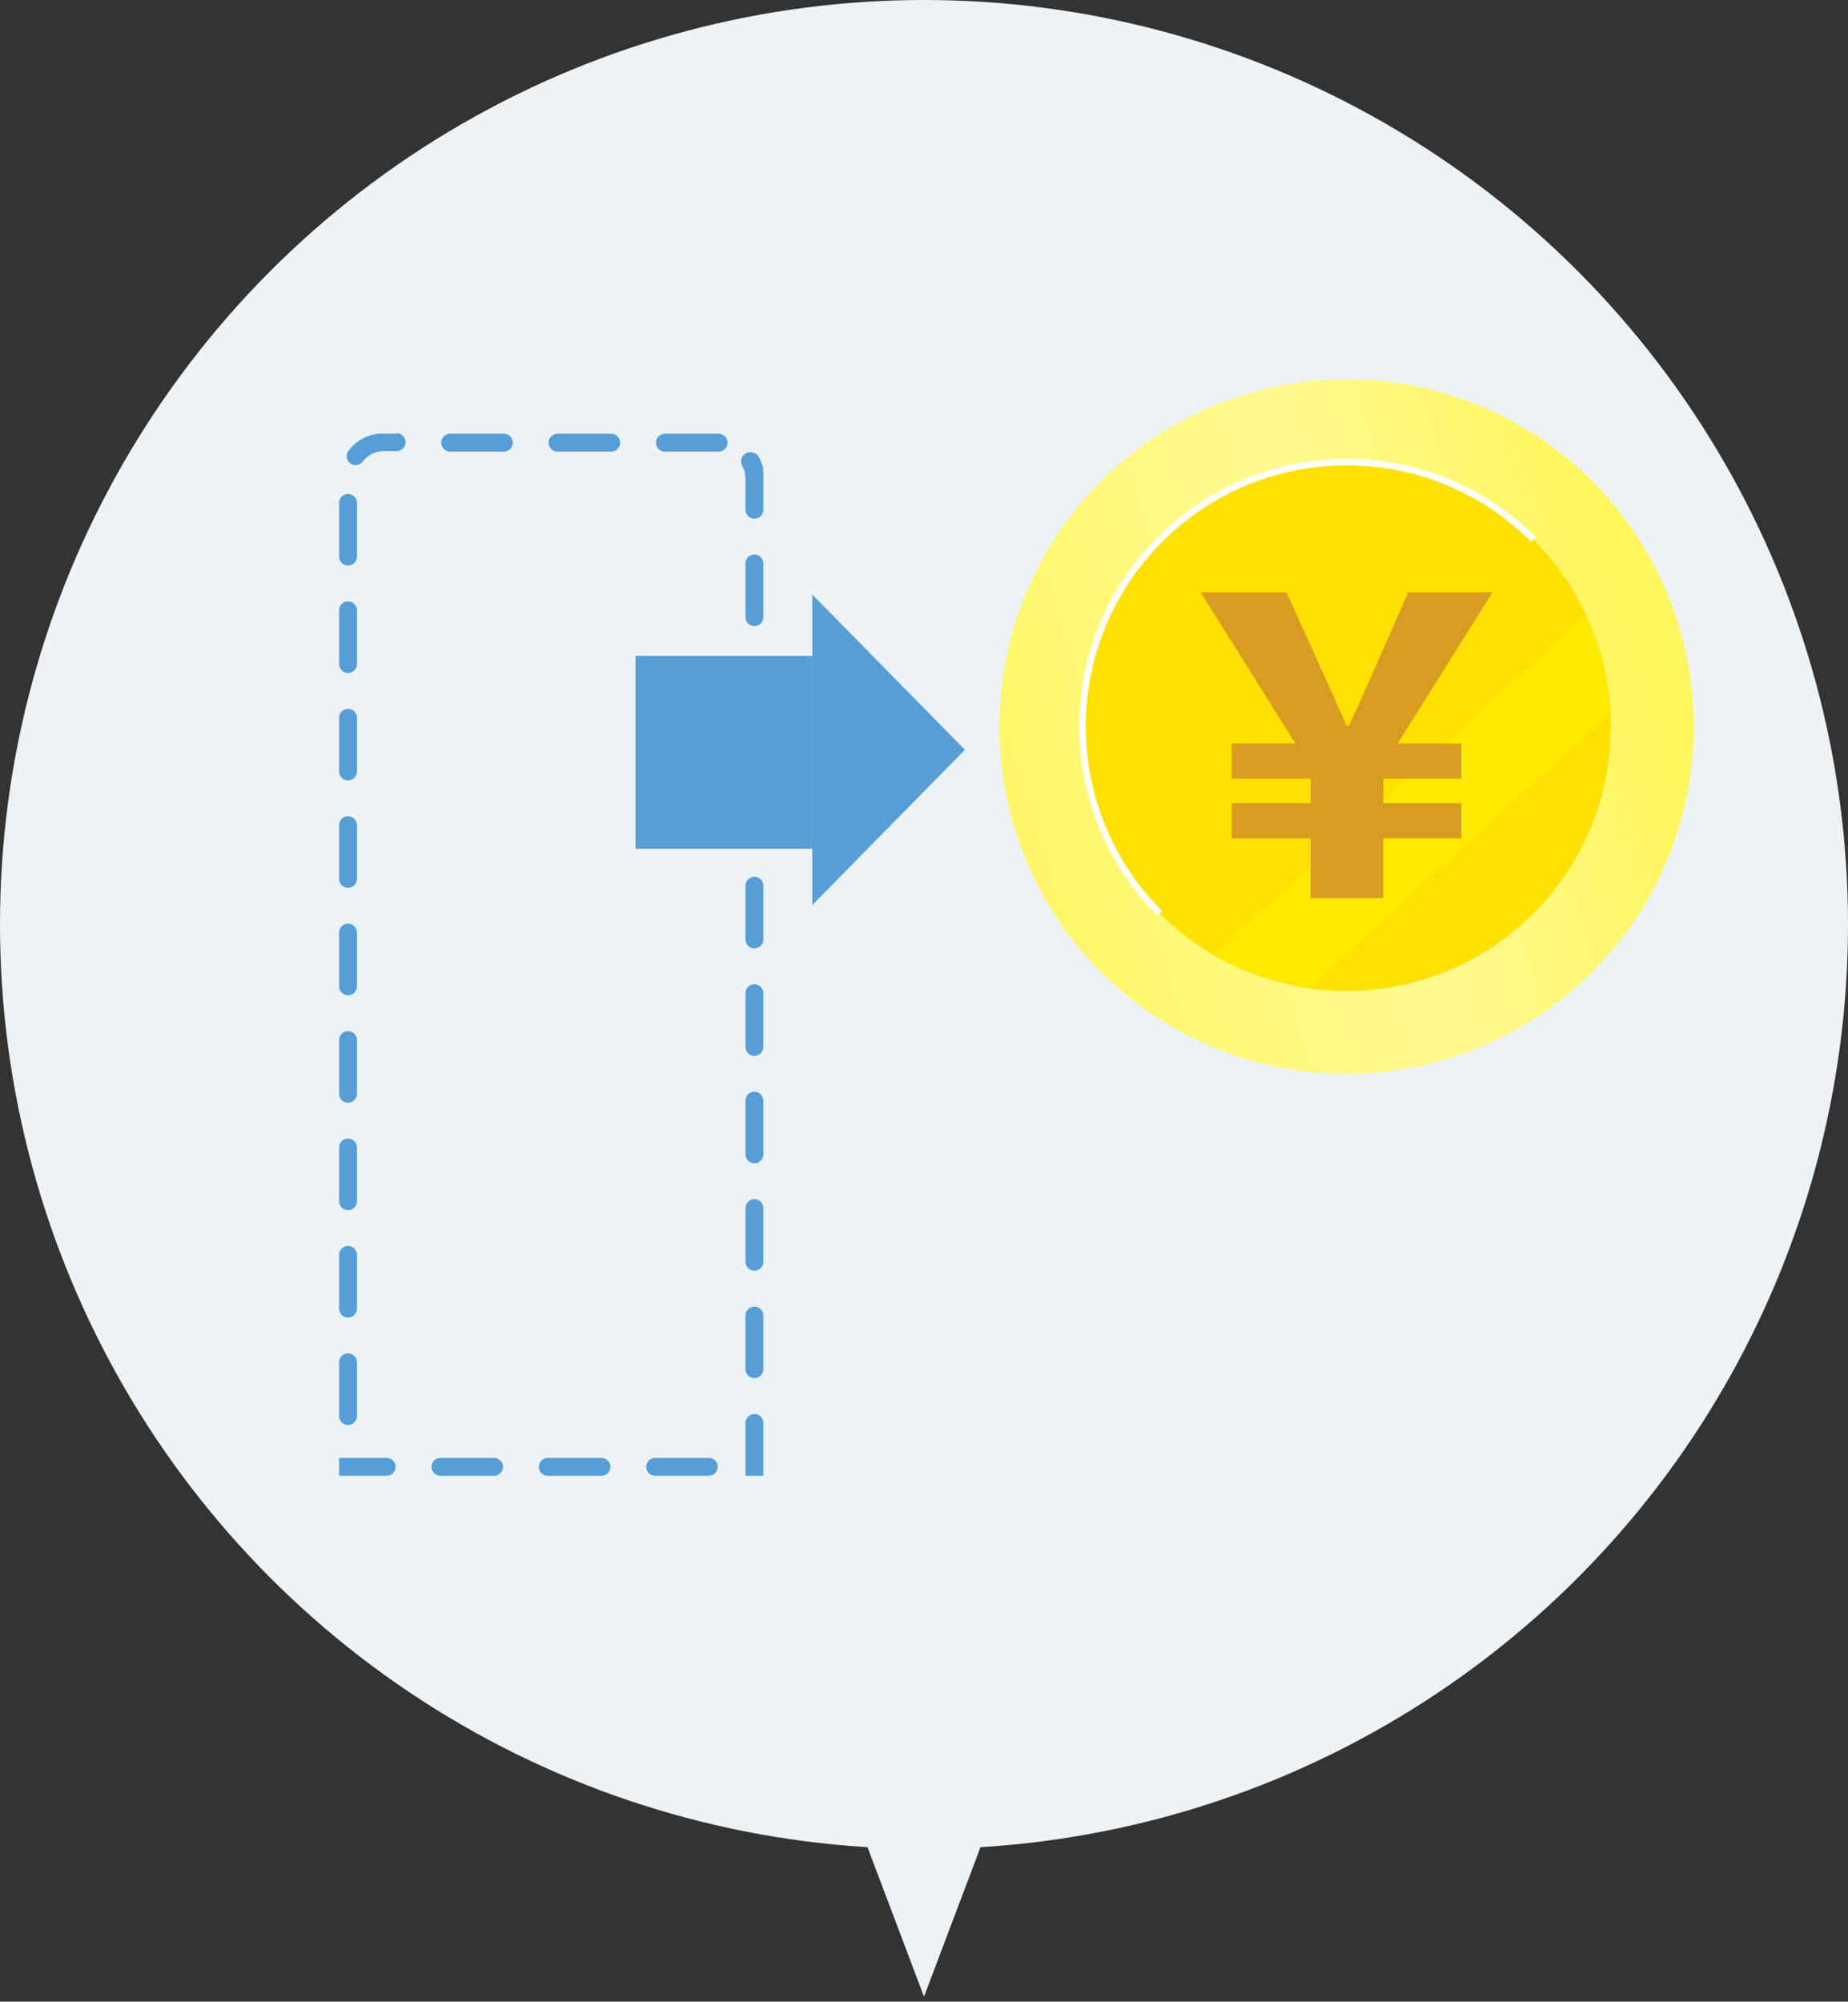 <?xml version="1.0" encoding="UTF-8"?>
<svg id="b" data-name="レイヤー 1" xmlns="http://www.w3.org/2000/svg" xmlns:xlink="http://www.w3.org/1999/xlink" viewBox="0 0 230 249">
  <rect x="0" y="0" width="230" height="249" fill="#333333" stroke="none"/>
  <defs>
    <style>
      .d {
        fill: url(#c);
      }

      .e {
        fill: #579ed7;
      }

      .f {
        fill: #edf2f6;
      }

      .g {
        fill: #ffe000;
      }

      .h {
        fill: none;
        stroke: #fff;
        stroke-miterlimit: 10;
        stroke-width: .818px;
      }

      .i {
        fill: #edf2f7;
      }

      .j {
        fill: #fff100;
        opacity: .51;
      }

      .k {
        fill: #da9b21;
      }
    </style>
    <linearGradient id="c" data-name="新規グラデーションスウォッチ 4" x1="128.397" y1="102.218" x2="202.815" y2="79.741" gradientUnits="userSpaceOnUse">
      <stop offset="0" stop-color="#fff769"/>
      <stop offset=".543" stop-color="#fff991"/>
      <stop offset="1" stop-color="#fff65e"/>
    </linearGradient>
  </defs>
  <polygon class="f" points="106 224.587 124 224.587 115 248.378 106 224.587"/>
  <circle class="i" cx="115" cy="115" r="115"/>
  <g>
    <g>
      <circle class="d" cx="167.592" cy="90.38" r="43.207"/>
      <circle class="g" cx="167.592" cy="90.38" r="32.884"/>
      <path class="h" d="M144.358,113.62c-12.842-12.842-12.842-33.663,0-46.506s33.663-12.842,46.506,0"/>
      <path class="j" d="M197.339,76.385l-46.242,42.365c3.628,2.111,7.69,3.538,12.027,4.129l37.271-34.146c-.212-4.401-1.28-8.567-3.056-12.348Z"/>
      <path class="k" d="M163.118,104.293h-9.817v-4.374h9.817v-3.049h-9.817v-4.374h7.933l-11.796-18.814h10.678l3.863,8.544c1.934,4.219,2.393,5.339,3.61,8.035h.306c1.271-2.695,1.83-4.018,3.61-8.035l3.764-8.544h10.475l-11.796,18.814h7.929v4.374h-9.709v3.049h9.709v4.374h-9.709v7.424h-9.051v-7.424Z"/>
    </g>
    <path class="e" d="M89.438,53.954h-6.682c-.615,0-1.114.499-1.114,1.114s.499,1.114,1.114,1.114h6.682c.615,0,1.114-.499,1.114-1.114s-.499-1.114-1.114-1.114h0ZM76.074,53.954h-6.682c-.615,0-1.114.499-1.114,1.114s.499,1.114,1.114,1.114h6.682c.615,0,1.114-.499,1.114-1.114s-.499-1.114-1.114-1.114h0ZM62.71,53.954h-6.682c-.615,0-1.114.499-1.114,1.114s.499,1.114,1.114,1.114h6.682c.615,0,1.114-.499,1.114-1.114s-.499-1.114-1.114-1.114h0ZM49.347,53.954h-1.601s-.004,0-.006,0h-.014s-.004,0-.007,0h-.003s-.007,0-.01,0h-.001s-.006,0-.009,0h-.003s-.004,0-.007,0h-.004s-.004,0-.006,0c-.001,0-.002,0-.004,0-.002,0-.004,0-.006,0h-.004s-.004,0-.007,0c-.001,0-.002,0-.003,0-.003,0-.006,0-.01,0,0,0-.001,0-.002,0-.002,0-.005,0-.008,0-.001,0-.002,0-.003,0-.002,0-.004,0-.007,0,0,0-.003,0-.004,0-.002,0-.004,0-.006,0-.001,0-.003,0-.004,0-.002,0-.004,0-.006,0-.001,0-.002,0-.004,0-.002,0-.005,0-.007,0,0,0-.002,0-.003,0-.003,0-.007,0-.01,0h-.002s-.005,0-.007,0c-.001,0-.002,0-.004,0-.002,0-.004,0-.006,0-.001,0-.003,0-.004,0-.002,0-.004,0-.006,0-.001,0-.003,0-.004,0-.002,0-.004,0-.006,0-.001,0-.002,0-.004,0-.002,0-.005,0-.007,0,0,0-.002,0-.002,0-.003,0-.006,0-.01,0,0,0-.002,0-.003,0-.002,0-.004,0-.007,0-.001,0-.002,0-.003,0-.002,0-.004,0-.006,0-.001,0-.002,0-.004,0-.002,0-.004,0-.006,0-.001,0-.003,0-.004,0-.002,0-.004,0-.006,0-.001,0-.003,0-.004,0-.002,0-.005,0-.008,0,0,0-.001,0-.002,0-.003,0-.006,0-.01,0,0,0-.002,0-.003,0-.002,0-.004,0-.006,0-.001,0-.002,0-.004,0-.002,0-.004,0-.006,0-.001,0-.003,0-.004,0-.002,0-.004,0-.006,0-.001,0-.003,0-.004,0-.002,0-.004,0-.006,0,0,0-.002,0-.003,0-.003,0-.005,0-.008,0,0,0-.001,0-.002,0-.003,0-.006,0-.01,0,0,0-.002,0-.003,0-.002,0-.004,0-.006,0,0,0-.003,0-.004,0-.002,0-.004,0-.006,0-.001,0-.003,0-.004,0h-.006s-.003,0-.004,0c-.002,0-.004,0-.006,0,0,0-.002,0-.003,0-.007,0-.013,0-.019.001-.001,0-.002,0-.003,0-.002,0-.004,0-.007,0-.001,0-.002,0-.004,0-.002,0-.004,0-.006,0-.001,0-.002,0-.004,0-.002,0-.004,0-.006,0,0,0-.002,0-.003,0-.002,0-.005,0-.007,0,0,0-.002,0-.003,0h-.01s0,0-.001,0c-.003,0-.006,0-.009,0,0,0-.002,0-.003,0-.002,0-.004,0-.007,0-.001,0-.002,0-.003,0-.002,0-.004,0-.006,0-.001,0-.002,0-.004,0-.002,0-.004,0-.006,0,0,0-.002,0-.003,0-.002,0-.005,0-.007,0,0,0-.002,0-.003,0-.003,0-.006,0-.01,0,0,0,0,0,0,0-.003,0-.006,0-.009,0,0,0-.002,0-.003,0-.002,0-.005,0-.007,0-.001,0-.002,0-.003,0-.002,0-.004,0-.006,0-.001,0-.002,0-.003,0h-.007s-.002,0-.003.001c-.003,0-.005,0-.008,0,0,0-.001,0-.002,0-.003,0-.007,0-.01.001,0,0-.001,0-.001,0-.003,0-.006,0-.008,0-.001,0-.002,0-.003,0h-.007s-.002,0-.003.001c-.002,0-.004,0-.006,0,0,0-.002,0-.003,0-.002,0-.004,0-.006,0,0,0-.002,0-.003,0-.002,0-.005,0-.007,0,0,0-.001,0-.002,0-.003,0-.006,0-.01.001,0,0-.002,0-.002,0-.002,0-.005,0-.007,0-.001,0-.002,0-.003,0-.002,0-.004,0-.006,0-.001,0-.002,0-.003,0-.002,0-.004,0-.006,0,0,0-.002,0-.003,0-.002,0-.004,0-.007,0h-.003s-.005.001-.008.001c0,0,0,0-.001,0-.003,0-.006,0-.01.001,0,0-.002,0-.003,0-.002,0-.005,0-.007,0-.001,0-.002,0-.004,0-.002,0-.004,0-.006,0-.001,0-.002,0-.003,0-.002,0-.004,0-.006,0-.001,0-.002,0-.003,0-.002,0-.004,0-.007,0,0,0-.002,0-.003,0-.003,0-.006,0-.009.001,0,0,0,0,0,0h-.01s-.002.002-.003.002c-.002,0-.004,0-.007,0,0,0-.002,0-.003,0-.002,0-.004,0-.006,0-.001,0-.002,0-.003,0-.002,0-.004,0-.006,0,0,0-.002,0-.003,0h-.007s-.001.001-.002.001c-.006,0-.013.002-.019.003,0,0-.001,0-.002,0-.002,0-.005,0-.007.001,0,0-.002,0-.003,0-.002,0-.005,0-.007,0,0,0-.002,0-.003,0-.002,0-.005,0-.007.001,0,0-.002,0-.003,0-.002,0-.005,0-.008.001,0,0-.001,0-.002,0-.006.001-.013.002-.019.003h-.002s-.005.001-.007.002c0,0-.002,0-.003,0h-.007s-.002.001-.003.002c-.002,0-.005,0-.007.001,0,0-.002,0-.003,0-.003,0-.006,0-.008.001t-.001,0s-.007.001-.01.002h0s-.006.001-.01.002h-.002s-.005.001-.007.002c-.001,0-.002,0-.003,0-.002,0-.005,0-.007.001,0,0-.002,0-.003,0-.002,0-.005,0-.007.001,0,0-.002,0-.002,0-.003,0-.006.001-.009.002h0s-.006.001-.01.002c0,0,0,0,0,0-.003,0-.006.001-.009.002,0,0-.001,0-.002,0-.002,0-.005,0-.007.001-.001,0-.002,0-.003,0-.002,0-.005,0-.007.001,0,0-.002,0-.003,0-.002,0-.005,0-.007.001,0,0-.002,0-.002,0-.006.001-.013.003-.019.004h0s-.006.001-.009.002c0,0-.001,0-.002,0-.002,0-.005.001-.008.002,0,0-.001,0-.002,0h-.007s-.001.002-.002.002c-.003,0-.006.001-.008.002,0,0,0,0-.002,0-.006.001-.013.003-.019.004h-.001s-.005.001-.008.002c0,0-.001,0-.002,0-.002,0-.005.001-.007.002,0,0-.001,0-.002,0-.002,0-.005.001-.007.002,0,0-.002,0-.002,0l-.008.002s0,0-.001,0c-.006.001-.013.003-.019.004t0,0l-.009.002s-.001,0-.002,0c-.003,0-.005.001-.008.002,0,0-.002,0-.002,0-.002,0-.005.001-.007.002,0,0-.001,0-.002,0-.003,0-.006.001-.009.002,0,0,0,0,0,0-.006.001-.013.003-.019.004,0,0,0,0,0,0-.003,0-.006.001-.009.002,0,0,0,0-.002,0-.003,0-.005.001-.008.002,0,0-.002,0-.002,0-.003,0-.005.001-.008.002h-.002s-.006.002-.009.003c0,0,0,0,0,0-.006.002-.013.003-.019.005,0,0,0,0,0,0-.003,0-.006.001-.008.002,0,0-.001,0-.002,0-.003,0-.005.001-.008.002,0,0-.001,0-.002,0-.003,0-.005.001-.008.002,0,0,0,0-.001,0-.01.002-.019.005-.029.007,0,0,0,0,0,0-.003,0-.006.001-.009.002h-.001s-.005.002-.008.002c0,0,0,0-.002,0l-.008.002s0,0-.001,0c-.01.003-.019.005-.029.008,0,0,0,0,0,0-.003,0-.005.001-.008.002,0,0,0,0-.002,0-.002,0-.005.001-.008.002,0,0-.001,0-.002,0-.003,0-.006.001-.008.002t0,0c-.01.003-.019.005-.029.008,0,0,0,0,0,0-.003,0-.006.002-.009.002,0,0,0,0-.001,0-.003,0-.006.002-.008.002,0,0,0,0-.001,0-.003,0-.006.002-.009.003h0c-.01.003-.019.006-.029.008,0,0,0,0,0,0-.003,0-.006.002-.008.003,0,0,0,0-.001,0-.003,0-.006.002-.008.002,0,0,0,0-.001,0-.013.004-.025.007-.038.011,0,0,0,0,0,0-.003,0-.006.002-.009.003,0,0,0,0,0,0-.003,0-.006.002-.009.003,0,0,0,0,0,0-.013.004-.025.008-.038.012h0s-.006.002-.009.003c0,0,0,0,0,0-.003,0-.006.002-.009.003h0c-.013.004-.025.008-.038.012,0,0,0,0,0,0-.003,0-.006.002-.009.003t0,0c-1.073.353-2.003,1.024-2.677,1.902-.375.488-.283,1.187.205,1.562.202.155.441.23.678.23.334,0,.665-.15.884-.435.639-.832,1.606-1.309,2.652-1.309h1.578c.615,0,1.114-.499,1.114-1.114s-.499-1.114-1.114-1.114h0ZM43.314,61.447c-.615,0-1.114.499-1.114,1.114v6.682c0,.615.499,1.114,1.114,1.114s1.114-.499,1.114-1.114v-6.682c0-.615-.499-1.114-1.114-1.114h0ZM43.314,74.811c-.615,0-1.114.499-1.114,1.114v6.682c0,.615.499,1.114,1.114,1.114s1.114-.499,1.114-1.114v-6.682c0-.615-.499-1.114-1.114-1.114h0ZM43.314,88.174c-.615,0-1.114.499-1.114,1.114v6.682c0,.615.499,1.114,1.114,1.114s1.114-.499,1.114-1.114v-6.682c0-.615-.499-1.114-1.114-1.114h0ZM43.314,101.538c-.615,0-1.114.499-1.114,1.114v6.682c0,.615.499,1.114,1.114,1.114s1.114-.499,1.114-1.114v-6.682c0-.615-.499-1.114-1.114-1.114h0ZM43.314,114.902c-.615,0-1.114.499-1.114,1.114v6.682c0,.615.499,1.114,1.114,1.114s1.114-.499,1.114-1.114v-6.682c0-.615-.499-1.114-1.114-1.114h0ZM43.314,128.266c-.615,0-1.114.499-1.114,1.114v6.682c0,.615.499,1.114,1.114,1.114s1.114-.499,1.114-1.114v-6.682c0-.615-.499-1.114-1.114-1.114h0ZM43.314,141.629c-.615,0-1.114.499-1.114,1.114v6.682c0,.615.499,1.114,1.114,1.114s1.114-.499,1.114-1.114v-6.682c0-.615-.499-1.114-1.114-1.114h0ZM43.314,154.993c-.615,0-1.114.499-1.114,1.114v6.682c0,.615.499,1.114,1.114,1.114s1.114-.499,1.114-1.114v-6.682c0-.615-.499-1.114-1.114-1.114h0ZM43.314,168.357c-.615,0-1.114.499-1.114,1.114v6.682c0,.615.499,1.114,1.114,1.114s1.114-.499,1.114-1.114v-6.682c0-.615-.499-1.114-1.114-1.114h0ZM48.13,181.36h-5.929v1.474h0v-1.474,1.474h0v.753h5.929c.615,0,1.114-.499,1.114-1.114s-.499-1.114-1.114-1.114h0ZM61.493,181.36h-6.682c-.615,0-1.114.499-1.114,1.114s.499,1.114,1.114,1.114h6.682c.615,0,1.114-.499,1.114-1.114s-.499-1.114-1.114-1.114h0ZM74.857,181.36h-6.682c-.615,0-1.114.499-1.114,1.114s.499,1.114,1.114,1.114h6.682c.615,0,1.114-.499,1.114-1.114s-.499-1.114-1.114-1.114h0ZM88.221,181.36h-6.682c-.615,0-1.114.499-1.114,1.114s.499,1.114,1.114,1.114h6.682c.615,0,1.114-.499,1.114-1.114s-.499-1.114-1.114-1.114h0ZM93.892,175.895c-.615,0-1.114.499-1.114,1.114v6.579h2.124-2.124,2.227v-6.579c0-.615-.499-1.114-1.114-1.114h0ZM93.892,162.531c-.615,0-1.114.499-1.114,1.114v6.682c0,.615.499,1.114,1.114,1.114s1.114-.499,1.114-1.114v-6.682c0-.615-.499-1.114-1.114-1.114h0ZM93.892,149.167c-.615,0-1.114.499-1.114,1.114v6.682c0,.615.499,1.114,1.114,1.114s1.114-.499,1.114-1.114v-6.682c0-.615-.499-1.114-1.114-1.114h0ZM93.892,135.804c-.615,0-1.114.499-1.114,1.114v6.682c0,.615.499,1.114,1.114,1.114s1.114-.499,1.114-1.114v-6.682c0-.615-.499-1.114-1.114-1.114h0ZM93.892,122.44c-.615,0-1.114.499-1.114,1.114v6.682c0,.615.499,1.114,1.114,1.114s1.114-.499,1.114-1.114v-6.682c0-.615-.499-1.114-1.114-1.114h0ZM93.892,109.076c-.615,0-1.114.499-1.114,1.114v6.682c0,.615.499,1.114,1.114,1.114s1.114-.499,1.114-1.114v-6.682c0-.615-.499-1.114-1.114-1.114h0ZM93.892,95.712c-.615,0-1.114.499-1.114,1.114v6.682c0,.615.499,1.114,1.114,1.114s1.114-.499,1.114-1.114v-6.682c0-.615-.499-1.114-1.114-1.114h0ZM93.892,82.349c-.615,0-1.114.499-1.114,1.114v6.682c0,.615.499,1.114,1.114,1.114s1.114-.499,1.114-1.114v-6.682c0-.615-.499-1.114-1.114-1.114h0ZM93.892,68.985c-.615,0-1.114.499-1.114,1.114v6.682c0,.615.499,1.114,1.114,1.114s1.114-.499,1.114-1.114v-6.682c0-.615-.499-1.114-1.114-1.114h0ZM93.346,56.271c-.181,0-.364.044-.534.137-.539.296-.737.972-.441,1.512.271.494.408,1.033.408,1.602v3.895c0,.615.499,1.114,1.114,1.114s1.114-.499,1.114-1.114v-3.93s0-.001,0-.002v-.008h0v-.018h0s0-.006,0-.008v-.01h0s0-.007,0-.009h0v-.008s0-.001,0-.002v-.008h0s0-.006,0-.008h0s0-.007,0-.009h0v-.009s0,0,0-.001v-.008s0,0,0-.002c0-.005,0-.011,0-.016,0,0,0,0,0-.002v-.008s0,0,0,0c0-.003,0-.005,0-.007h0s0-.006,0-.009h0s0-.007,0-.009h0s0-.005,0-.008v-.002s0-.005,0-.008h0s0-.006,0-.008h0s0-.007,0-.009h0s0-.006,0-.009h0s0-.006,0-.009v-.002s0-.005,0-.008h0s0-.005,0-.008h0s0-.007,0-.009h0s0-.006,0-.008c0,0,0,0,0-.001,0-.003,0-.005,0-.008,0,0,0,0,0-.002,0-.005,0-.011,0-.016,0,0,0,0,0-.001,0-.003,0-.005,0-.008,0,0,0,0,0,0,0-.003,0-.005,0-.007,0,0,0,0,0-.001,0-.003,0-.005,0-.008h0s0-.007,0-.009h0s0-.006,0-.008h0c0-.007,0-.012-.001-.018h0s0-.007,0-.009c0,0,0,0,0,0,0-.003,0-.005,0-.008h0s0-.006,0-.009c0,0,0,0,0-.001,0-.005,0-.011-.001-.016v-.002s0-.005,0-.008c0,0,0,0,0-.001,0-.002,0-.005,0-.007h0s0-.006,0-.009h0c0-.007,0-.012-.001-.017v-.01s0,0,0,0c0-.002,0-.005,0-.007h0s0-.006,0-.009c0,0,0-.001,0-.002,0-.002,0-.005,0-.007h0s0-.006,0-.009c0,0,0-.001,0-.002v-.008s0,0,0,0c0-.003,0-.005,0-.008h0s0-.006,0-.009c0,0,0,0,0-.001v-.007s0,0,0,0v-.008s0-.001,0-.002c0-.003,0-.005,0-.008h0s0-.005,0-.008c0,0,0-.001,0-.002,0-.002,0-.005,0-.007,0,0,0,0,0-.001,0-.002,0-.005,0-.007h0s0-.006,0-.009v-.002s0-.005,0-.008h0s0-.005,0-.008c0,0,0-.001,0-.002,0-.002,0-.005,0-.008h0s0-.006,0-.008c0,0,0-.001,0-.002,0-.003,0-.005,0-.007,0,0,0-.001,0-.002,0-.002,0-.005,0-.007h0s0-.006,0-.008v-.002s0-.005,0-.008h0s0-.005,0-.008c0,0,0,0,0-.001,0-.003,0-.005,0-.008h0s0-.006,0-.009h0s0-.006,0-.009c0,0,0,0,0-.001,0-.003,0-.005,0-.008h0s0-.006,0-.008c0,0,0,0,0-.001,0-.003,0-.005,0-.008,0,0,0,0,0,0,0-.003,0-.005,0-.008h0s0-.006,0-.008c0,0,0-.001,0-.002,0-.002,0-.005-.001-.008h0s0-.005,0-.008c0,0,0-.001,0-.002,0-.003,0-.005,0-.008,0,0,0,0,0,0,0-.002,0-.004,0-.007,0,0,0-.001,0-.002,0-.002,0-.005,0-.007,0,0,0-.001,0-.002,0-.002,0-.005,0-.007h0s0-.006-.001-.009c0,0,0-.001,0-.002,0-.003,0-.005,0-.008,0,0,0,0,0-.001,0-.002,0-.005,0-.007,0,0,0-.001,0-.002,0-.002,0-.005-.001-.007,0,0,0-.001,0-.002,0-.002,0-.004,0-.006,0,0,0-.001,0-.002,0-.002,0-.005,0-.007,0,0,0-.001,0-.002,0-.002,0-.005,0-.007,0,0,0,0,0,0,0-.002,0-.005,0-.007,0,0,0-.001,0-.002,0-.002,0-.005-.001-.007,0,0,0-.001,0-.002,0-.002,0-.004,0-.006,0,0,0-.001,0-.002,0-.003,0-.005-.001-.007,0,0,0-.001,0-.002,0-.002,0-.005-.001-.007h0s0-.005-.001-.008c0,0,0-.001,0-.002,0-.002,0-.005,0-.007,0,0,0-.001,0-.002,0-.002,0-.004,0-.006,0,0,0-.001,0-.002,0-.003,0-.005-.001-.007,0,0,0-.001,0-.002,0-.002,0-.004-.001-.006,0,0,0,0,0-.001,0-.002,0-.005-.001-.007,0,0,0-.001,0-.002,0-.003,0-.005-.001-.007,0,0,0,0,0-.001,0-.002,0-.004-.001-.006,0,0,0-.001,0-.002,0-.002,0-.005-.001-.007,0,0,0-.001,0-.002,0-.002,0-.004,0-.006,0,0,0-.001,0-.002,0-.002,0-.005-.001-.007,0,0,0-.002,0-.002,0-.002,0-.004-.001-.006,0,0,0-.001,0-.002,0-.002,0-.004,0-.006,0,0,0-.002,0-.002,0-.002,0-.005-.001-.007,0,0,0-.001,0-.002,0-.002,0-.004,0-.005,0,0,0-.002,0-.002,0-.002,0-.004-.001-.007,0,0,0-.002,0-.003,0-.002,0-.004,0-.005,0,0,0-.002,0-.003,0-.002,0-.004-.001-.006,0,0,0-.002,0-.003,0-.002,0-.005-.001-.007,0,0,0-.001,0-.002,0-.002,0-.004,0-.005,0,0,0-.002,0-.003,0-.002,0-.004-.001-.006,0,0,0-.002,0-.003,0-.002,0-.003,0-.005,0-.001,0-.003,0-.004,0-.002,0-.004,0-.005,0,0,0-.002,0-.003,0-.002,0-.004,0-.005,0-.001,0-.002,0-.004,0-.001,0-.003,0-.005,0-.001,0-.002,0-.003,0-.002,0-.004-.001-.006,0-.001,0-.002,0-.003,0-.001,0-.003,0-.004,0-.001,0-.003,0-.004,0-.002,0-.004,0-.005v-.003s-.001-.003-.002-.005c0-.001,0-.002,0-.003,0-.002,0-.003-.001-.005v-.003s-.001-.004-.002-.005c0-.001,0-.003,0-.004,0-.001,0-.003,0-.004,0-.001,0-.002,0-.004,0-.002,0-.004-.001-.006,0-.001,0-.002,0-.003,0-.001,0-.003,0-.004,0-.002,0-.004,0-.005,0-.001,0-.002,0-.004v-.004s-.001-.003-.002-.004c0-.002,0-.003,0-.005,0-.001,0-.003,0-.004v-.003s-.001-.004-.002-.006c0-.001,0-.002,0-.004,0-.001,0-.003,0-.004,0,0,0-.002,0-.003,0-.002,0-.004-.001-.006,0-.001,0-.002,0-.004s0-.003,0-.004c0-.002,0-.004-.001-.005,0-.001,0-.002,0-.003s0-.003,0-.004c0-.002,0-.003,0-.005,0-.001,0-.003,0-.004,0-.001,0-.002,0-.003,0-.001,0-.003,0-.004,0-.002,0-.003-.001-.005v-.004s-.001-.002-.001-.003c0-.002,0-.004-.001-.006,0,0,0-.002,0-.003,0-.001,0-.003,0-.004,0,0,0-.002,0-.003,0-.002,0-.004-.002-.006,0-.001,0-.002,0-.003,0-.001,0-.003,0-.004,0-.002,0-.003-.001-.005,0-.001,0-.003,0-.004,0,0,0-.002,0-.003,0-.002,0-.004-.001-.006,0-.001,0-.002,0-.003,0-.001,0-.003,0-.004,0,0,0-.002,0-.003,0-.002-.001-.005-.002-.007,0,0,0-.002,0-.002,0-.001,0-.003,0-.004,0,0,0-.002,0-.003,0-.002-.001-.004-.002-.006,0,0,0-.001,0-.002,0-.003-.001-.005-.002-.008,0,0,0-.001,0-.002,0-.002,0-.003-.001-.005,0,0,0,0,0-.001,0-.003-.001-.005-.002-.008,0,0,0-.001,0-.002,0-.001,0-.003-.001-.004,0,0,0-.002,0-.002,0-.002-.001-.005-.002-.007,0,0,0-.002,0-.002,0-.003-.001-.005-.002-.008,0,0,0,0,0-.001,0-.002,0-.003,0-.005,0,0,0-.001,0-.002,0-.003-.001-.005-.002-.008,0,0,0-.001,0-.002,0-.001,0-.003-.001-.005,0,0,0,0,0-.001,0-.003-.002-.006-.002-.009,0,0,0,0,0-.001-.001-.005-.003-.01-.004-.015,0,0,0,0,0-.001,0-.003-.002-.006-.002-.009,0,0,0,0,0,0,0-.002,0-.003-.001-.005h0s-.002-.007-.003-.01c0,0,0,0,0,0-.001-.005-.003-.01-.004-.015,0,0,0,0,0,0-.115-.408-.275-.797-.474-1.161-.203-.37-.584-.579-.978-.579h0Z"/>
    <rect class="e" x="79.097" y="81.587" width="22" height="24"/>
    <polygon class="e" points="101.097 112.587 101.097 73.96 120.097 93.273 101.097 112.587"/>
  </g>
</svg>